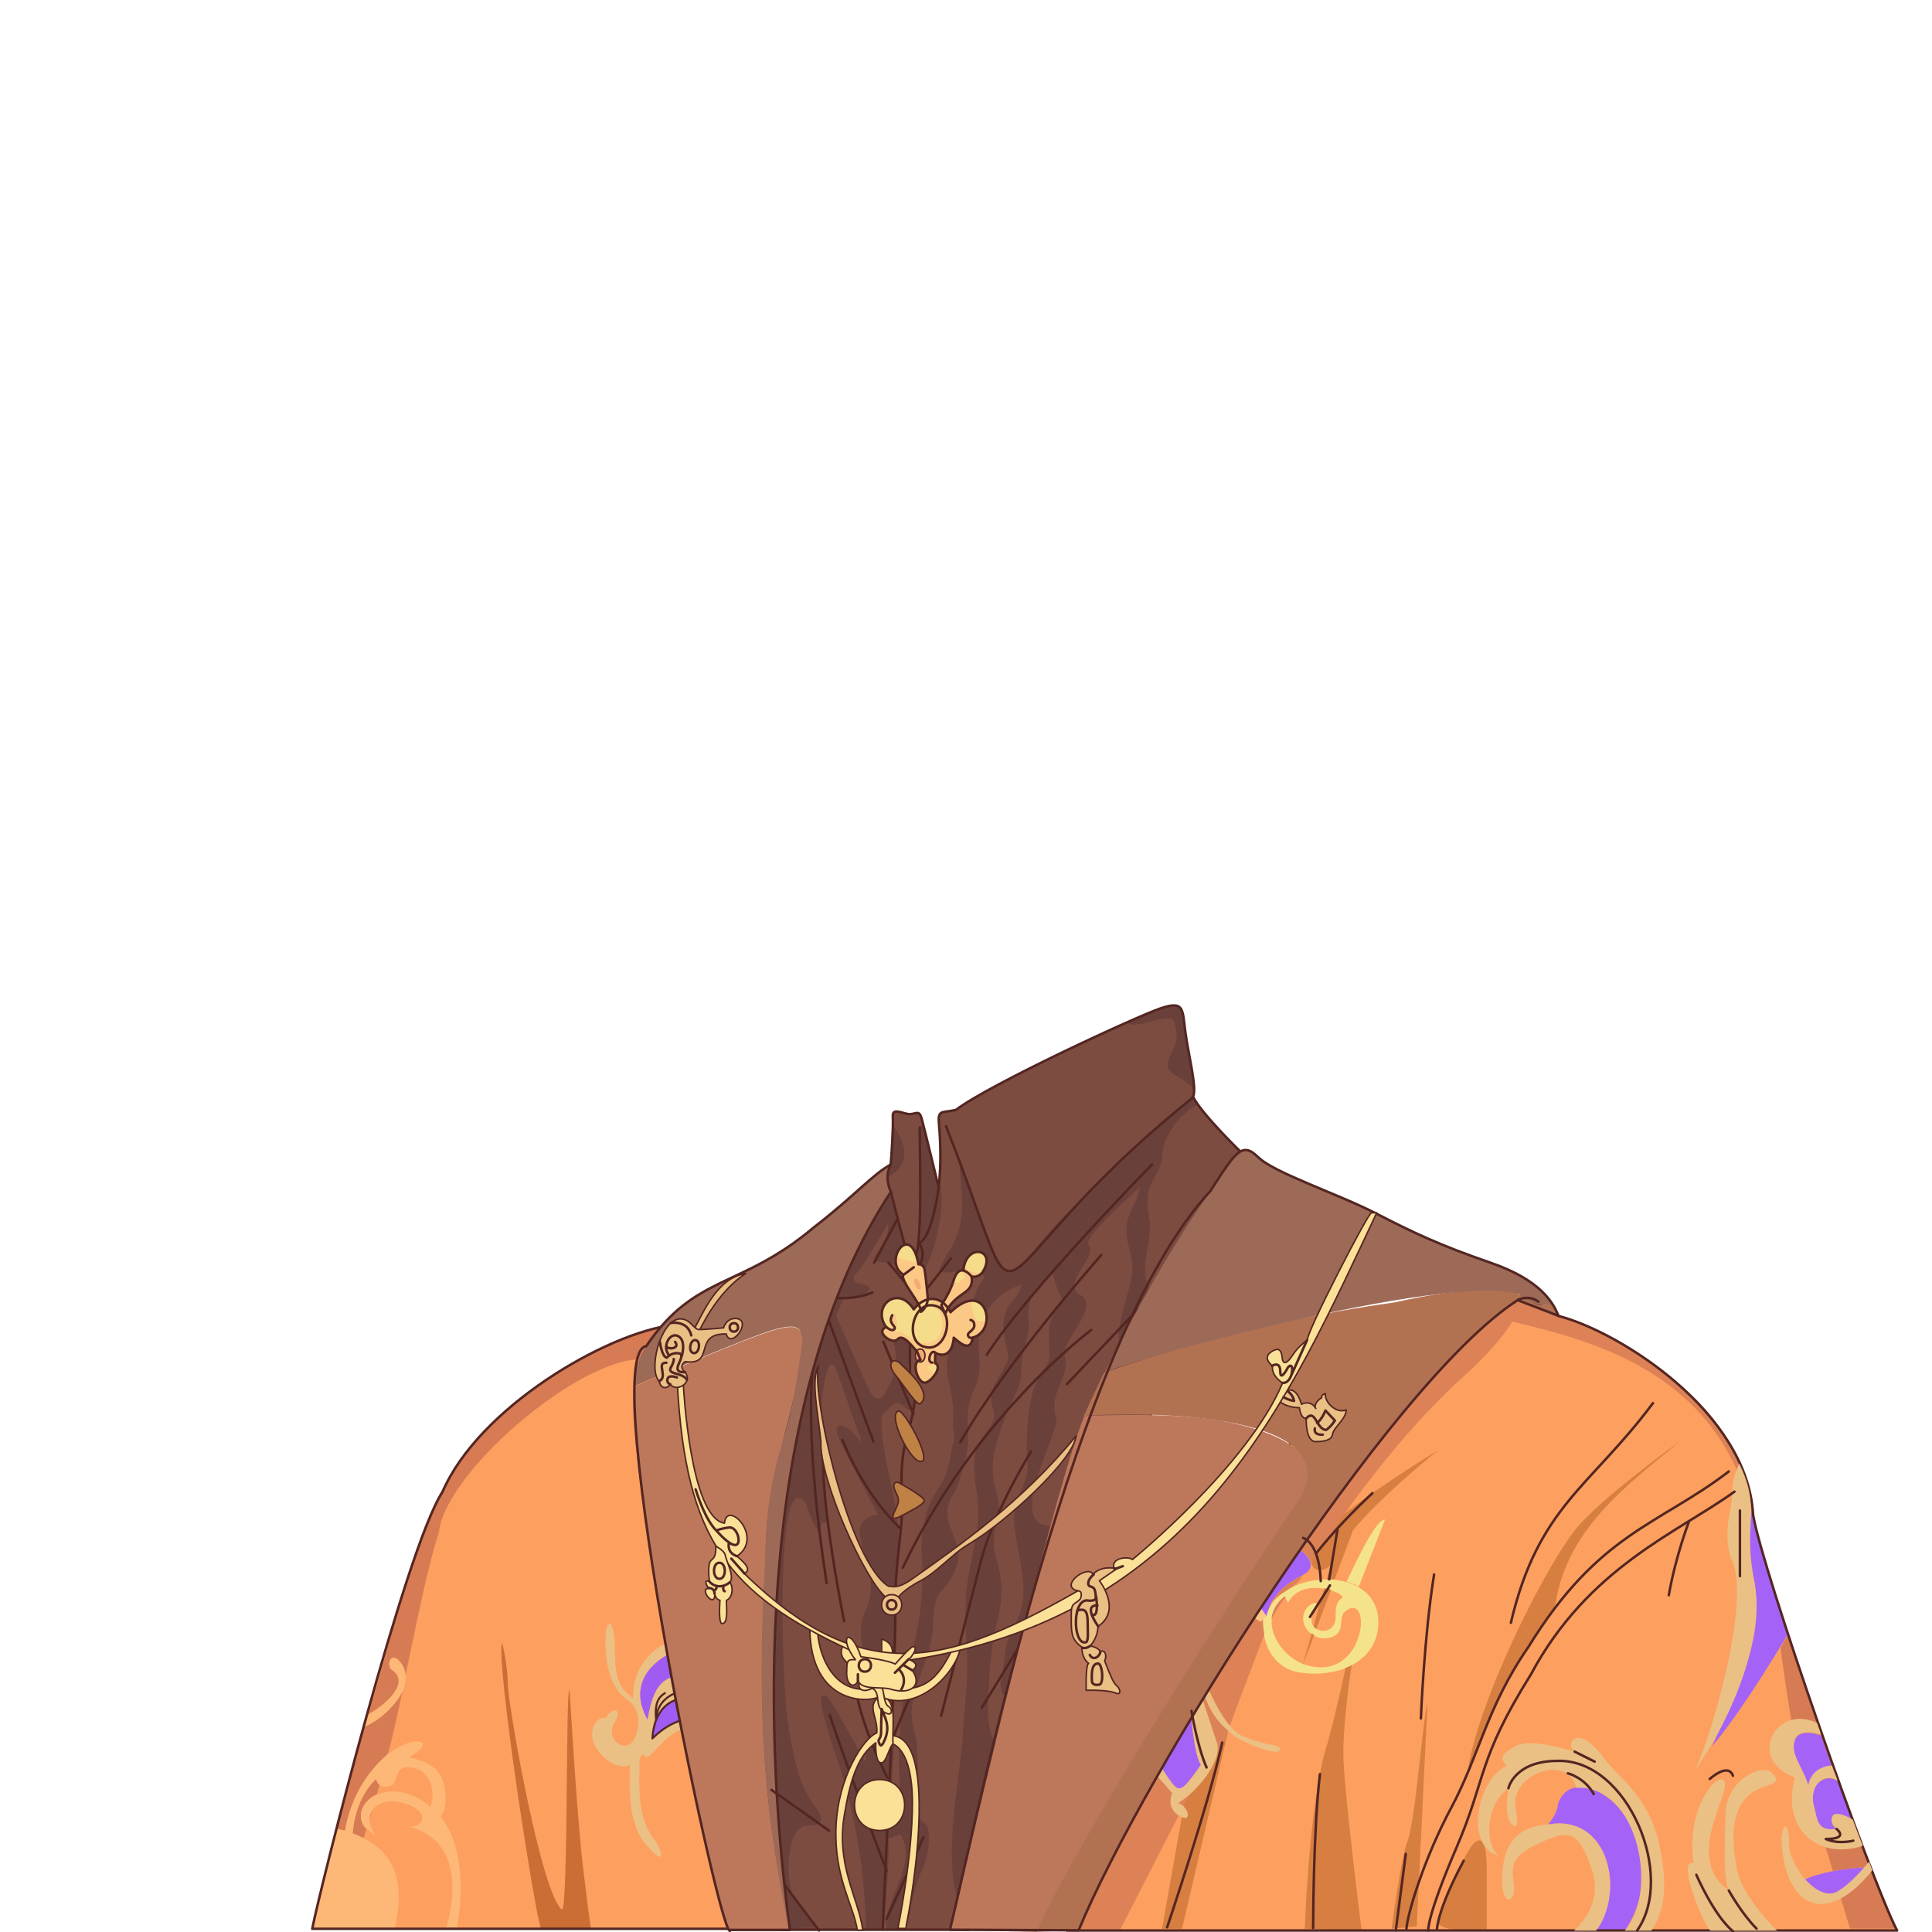 <svg xmlns="http://www.w3.org/2000/svg" xml:space="preserve" id="图层_1" x="0" y="0" style="enable-background:new 0 0 1024 1024" version="1.1" viewBox="0 0 1024 1024"><style>.st1{fill:#6a403a}.st2{fill:none;stroke:#532622;stroke-width:1.325;stroke-linecap:round;stroke-linejoin:round;stroke-miterlimit:10}.st3{fill:#fda05f}.st5{fill:#d77b54}.st6{fill:#f5e38c}.st7{fill:#a463f6}.st8{fill:#d77e41}.st9{fill:#dd8257}.st10{fill:#fcc885}.st11{fill:#fdb877}.st13{fill:#ebc085}.st17{fill:#bd785c}.st19{fill:#9e6a58}.st20,.st21{fill:#ebc085;stroke:#532622;stroke-width:.795;stroke-linecap:round;stroke-linejoin:round;stroke-miterlimit:10}.st21{fill:#fbe197}.st22{fill:#f5dc8a}.st25{fill:#c08145;stroke:#532622;stroke-width:.795;stroke-linecap:round;stroke-linejoin:round;stroke-miterlimit:10}</style><path d="M497.5 629.3s-7.7-31.7-9-36.4c-1.3-4.6-2.7-2.6-6-2.4-3.3.3-9.7-4-9.3 1.3.4 5.3-.9 23.8-1.1 25.1-20.8 26.4-55.3 91.8-73.7 175.2-6.4 83.9-24.7 193.9 16.1 230.7h99.2l145.1-411.1s-21.6-20.8-26.5-30.4c2.3-4-2.3-21.6-4-34-1.7-12.4-.4-17.2-13.3-12.8-12.9 4.4-90.3 40.1-108.4 53.8-7.6 1.7-9.7-.4-8.9 7.9.8 8.5 1.2 22-.2 33.1z" style="fill:#7d4c41"/><path d="M467.3 625.5c14.7-5.9 15-17 6-29-.1 7.5-.9 19.6-1.2 20.6-1.7 2-3.7 4.6-5.7 7.4.4.3.6.7.9 1z" class="st1"/><path d="M523.7 901.8c1.1-19.6 1.3-27.5 4.6-41s3.3-21.8.4-32.4c-2.9-10.6-2.4-13.9 0-21.8 4.4-17.1-9.7-18.5 2.7-51.7 5.3-15.2 10-18.3 10-28.8 0-10.6 4-15.6 4-24.2-2.4-14.6 5.2-20.9 12.7-26.5 0 0 1.7 7.7 4.4 11.9s-6.6 6-6.6 19.8c0 13.9 2.4 11-4.4 21.6-6.8 10.6-7.3 28.4-7.3 39.4s2 9.7-2.7 21.6c-12.8 21.4 11 48.4-4.4 72.5-6 11.6-4.4 21.6-6.4 27.8-2 6.2 4 12.3 4 12.3l23.9-93.6c-29.2 1.9 6.5-53.8.7-58.6-1.7-8.6 2-14.5 3.3-18.3 1.3-3.7 2.7-5.3 2-11.6-3.5-9.6 18.6-26 8.6-33.5-11.9-6.3 8.8-20.2 4-26.8-4.5-4 27.6-30.2 26.9-31.1 0 0 0 4.4-4.4 12.3-8.2 18.1 5.2 21.9-1.5 42.3-3.5 12.8-8.4 28.4-2.7 30.2 12.3-19.2 15.3-28.4 15.3-28.4-8.5-11.7-.2-24.9-1.3-37.4-4-21.9 2.2-18.3 6.6-33.2-1-7.1 5.1-22.1 18.7-29.2-1.1-1.6-2-3-2.7-4.2 2.3-4-2.3-21.6-4-34-1.7-12.4-.4-17.2-13.3-12.8-2.9 1.1-9.4 3.7-17.8 7.4 6.3 5.4 26.2-8.8 25.8 2.2 4.7 12.9-11.9 19.4 1.1 26.6 5.4 3.3 13 6.6 5.7 13-7.3 6.3-52.2 46.7-71.7 67.5-17.9 20.9-19 22.5-21.6 23.1-2.7.7-5.7.4-8.4-7.7s-19.2-50.7-19.2-50.7c-.2 16.2 5.8 30.7-7 49.3-3.3 6.6-7 10.6 3.7 9 10.7-1.6 18.6.4 15.3 4.6-3.3 4.2-4 9.3-8.4 16.5-4.4 7.3-13 20.9-9.7 35.7 3.3 14.8 2.7 18.9 2.4 24.2-.3 5.3 2.4 4-.4 11.9-3.9 29.1-13.9 17.7-16.3 53.3 3.5 50-11.4 56.3-11.9 113.2 1.1 23.8.1 25.7-4.1 16.9 0 0 1.7-21.8 1.7-28.8-1.7-13.4 1.2-89.6 2.4-104.2.5-7.8-2.7-24.5-5-34.8-2.4-10.3-6-31.5-3.3-33.5s6-6.6 8.6-5.3c2.7 1.3 6.5 7 7.3.7.8-6.3.4-5.3-2-9.9s1.3-22.2 1.3-29.1c0-6.9-5.7-3.7-8.4-2.4-5.5 6.1 6.2 16.2-5 33.7-2.4 6.2-5.7 5.3-8 2s-18.6-41.3-18.6-41.3l3.7-9.3s6.6 0 9.7-1.1c3.1-1.1 6.4-5.3 2-6-4.4-.7-8.4-2.4-4.6-6.3s16.6-26.2 16.6-26.2c1.4 11.8-14.2 19.8-2.7 20.5 7.3.9 18.3 5.3 21 4.6 5.3-4.4 13.1-35.7 8.9-46.3 0 .5-.1 1.1-.1 1.7-.4-2.6-9.1-35.3-9-35-1.8 6-.8 55.5-.7 58.6 0 5-2.7 13.9-5.7 13.9-3.1 0-8.6-34.8-11-37-69.9 98.4-64 209.2-65.8 333.3 0 39 11.3 59.3 11.3 59.3l15.7-.7s-10-13.2-11.9-16.5c-3.9-5.1-5.5-38.9 8.6-37.4 4 0 9-2 3.3-9.3-5.7-7.3-11-17.2-15-46-3.2-17.5-7.2-142.2 10-114.4 2 8.3 7 14.9 7 14.9s-.4-9.3 4.6-4.6c-3.1-28.8-2.4-34.4-2.4-34.4s-2.7-18.9-1.1-32.4 4.4-24.2 7.7-14.9 13.7 38.8 13.7 38.8-6.6-9.7-11.7-9.7c-5 0 .4 9.7 6.4 21.2s13.3 25.8 13.3 25.8c-23.3 5.2 5.2 27.9-6.6 51.6-9.7 19.4 15.8 52.1 5.3 66.5-5.3 4.4-6.6 5-5 10.3 3.9 14.2-19.3-35.5-21.6-32.1-4-.7-2 6.3 4.4 27.5 12.1 33.4 16.9 67 17.4 96.7h8.4c2.2-3.8 4.7-50.2 3.2-48.4l6.6-2.4c10.3 16.3-10.2 35.5-7.2 50.8 1.2-.1 9.6.5 10.2-.9 0 0 4.4-22.1 8.6-31.3 4.2-9.3 4.6-20.9 2-23.8-2.7-2.9-4-1.7-4-9.9 0-8.2 0-31.5-1.7-38.1-6.9-19.8 7.3-33.9 9.3-55 .3-9 .7-15.2 3.3-19.2 25.1-27-6-34.6 8.4-54 2.1-4.4 7-18.9 7-26.8s-1.7-17.2 3.1-27.5 2.7-16.3 2.4-22.9c.4-17.3 8.2-27.5 22.6-32.8 0 0 0 3.7-4.4 8.6-4.4 4.9-6.4 11.2-4 21.8 2.4 10.6 2.4 7.9-2 16.3-13.2 19.3 2.4 17.8-7 29.8-5.4 7.3-9.3 12.3-6.6 30.4 2.7 18.1.7 22.5-1.1 33.1-1.7 10.6-5.7 20.5-4 46.7 1.7 26.2-1.1 34.4-2 55.3-2.7 27.3-11 68.6-.3 89l19.9-86c-.3.1-6.9-4.5-6-24.1z" class="st1"/><path d="M501.4 596.9c48.4 122.9 7.6 83.8 131-15.3" class="st2"/><path d="M497.5 629.3s-7.7-31.7-9-36.4c-1.3-4.6-2.7-2.6-6-2.4-3.3.3-9.7-4-9.3 1.3.4 5.3-.9 23.8-1.1 25.1-20.8 26.4-55.3 91.8-73.7 175.2-6.4 83.9-24.7 193.9 16.1 230.7h99.2l145.1-411.1s-21.6-20.8-26.5-30.4c2.3-4-2.3-21.6-4-34-1.7-12.4-.4-17.2-13.3-12.8-12.9 4.4-90.3 40.1-108.4 53.8-7.6 1.7-9.7-.4-8.9 7.9.8 8.5 1.2 22-.2 33.1z" class="st2"/><path d="M462.4 685s-7 3.6-19 3M470.9 669.2l17.2 20.7M475.6 646.3l-12.3 22.9M489.8 685l14.2-18M497.5 629.3s-3.2 26.6-10.4 29.6c0 0 5.3 6.6-1.7 14.5" class="st2"/><path d="M484.9 666.1c4.7-4.2 2-70.9 2.7-68.4M472.2 631.7s4.4 18.1 8 30.4M482.3 729.6v-22.1M484.1 749.4l-15.9-38.3M438.5 697.9l24.4 66.1M477 809.9s-18.2-16.3-30.5-46.7M430.5 728.3s-4 34.8 7.6 110.7M447.4 859.2s-12.9-63.1-11-92.2M473.9 919.6l8.9-21.6M470.3 942.1s-11.5-22.1-15.9-42.3M469.9 1017s14.2-30.8 19.5-43.2M415.1 998.1l19 25.1M469.9 991.5s-20.8-54.2-30.1-82.4" class="st2"/><path d="M484.9 738.5s.9 5.3-4 22.1-2.4 32-2.9 42.7c-.5 10.7-3.3 28.3-3.3 40.6-.2 48.6-5 133.3-6.8 178.5M543.9 866.7l-23.5 38.4M546.5 769.3s-19.9 32.1-26.5 57.8c-6.6 25.7-21.2 82.4-21.2 82.4M565.5 733.6l38.1-40.1" class="st2"/><path d="M826.1 697.5c33 8.6 100.2 51.5 103.1 105.5 4.9 29.4 62.3 193.6 76.3 220.2h-440c11.5-35.8 136.6-411.7 260.6-325.7z" class="st3"/><path d="m627.5 957.7.4-1.9-.8 1.5c.1.2.3.3.4.4z" style="fill:none"/><path d="M967.6 978.9c1.3 4.5 2.7 8.7 3.8 12.8 4.4-.8 10-1.6 16.6-2 .9-1.1 1.9-2.1 2.7-3-1.1-2.8-2.3-5.6-3.3-8.3-3.8 1.3-11.3 3-19.8.5zM975.7 1006.1c2.9 9.8 4.8 16.1 4.8 16.1h24.7c-1.3-3.3-6.5-15.6-12.7-31.1-4.2 5-10.3 11.2-16.8 15zM949.4 912c4.1-.9 8.9-.5 13.7 1.6-4.8-14.2-10.2-30.9-15.3-47.2-1.1 1.9-2.5 4.1-4.1 6.9 1 7.6 3.1 22.8 5.7 38.7z" class="st5"/><path d="M734.1 805.4c-5.6 0-17.9 28.1-20.4 32.9 2.3.7 4.5 1.5 6.5 2.6l13.9-35.5z" class="st6"/><path d="M730.5 861.5c2-33-53-30.4-59.3-4.8-.4-.3-.9-.7-1.3-.9-2.2 10.6 2.5 29 20.3 30.8 18.4 2.6 39.2-5.5 40.3-25.1zM690.7 882c-14.3-5.7-24-25.1-9.7-36 .1.4 1.5 3.1 1.7 3.6 0 0 3.6-8.9 15.9-7.9 4.2-.1 13.4 2.8 12.9 5.3 0 0-3.6.9-3.6 8.3 1.4 14.7-19.6 10-10.6-2.9 3.6-5.3-6.6-2.6-6.6 5.3s9.1 12.9 15.9 9.7c6.6-3 2.3-9.3 6.2-13.2 15.2-12.5 11.4 39.5-22.1 27.8z" class="st6"/><path d="M689.3 835.4c12-5.3.8-14-3.1-15.5-24.3 11.5-22.6 31.3-22.6 31.3-.3-.2 3.1 2.1 7.6 5.3 2.3-9 7.1-15 18.1-21.1zM625.6 948.2c2.4-.7 8.2-8.9 10.9-12.8-4-6.4-5.4-29-5.2-28.6l2-3.8c-.4-2.5-.7-4.1-.7-4.1l-18.3 35.8c2.2 3.5 8.8 14.3 11.3 13.5zM612.4 938.6s.1.1.3.4l.3-1.5-.6 1.1z" class="st7"/><path d="M629 949.3c5.3-3.3 7.1-7.2 8.6-12.4-.3-.4-.7-.8-.9-1.3-11.7 16.8-11.6 16.5-22.2-.7-.5.9-1.6 3.1-1.6 4.1 1.2 1.7 6.2 8.5 8.6 11.5 1.1 1.8 4.4.8 7.5-1.2zM634.5 929.7c.7 2.6 1.5 4.5 2.1 5.7.9-1.3 1.5-2.1 1.5-2.1h.1c-.4-8.7-3.8-20.5-4.9-30.2l-2 3.8c.2-.1.6 13.1 3.2 22.8z" class="st7"/><path d="M780.9 977.3c-3.6 3.6-16.9 30.4-18.6 42.3 5 4.9 19.5 3.4 25.7 3.6v-30.8c.1-19.3-3.5-18.5-7.1-15.1zM837.6 807.6c-16.3 17.6-54.4 93.5-59.7 131.3 18.6-47.2 28.8-63.5 46.1-85.6 5-42.6 39-66.4 66.4-89.4-.1.1-36.5 26.1-52.8 43.7zM745.6 976.9c-3.6 11.5-8 45.4-8 45.4l13.3-1.3 5.7-118.1c-2.3 6-6.7 66-11 74zM716.4 882.6c-1.1.5-2.1 1.1-3.3 1.5-.9 4.6-4.9 23.1-9.6 40.3-8.1 23.4-11.5 82.7-11.9 97.9l30.1.9s-9.7-76.3-9.7-93.9c-.1-17.6 4.3-46.4 4.4-46.7zM712.3 802.5c-9 6-20.6 20.7-17.4 25.7 1.9 6.8 8.7 3.5 10.4 1.3l-2.1 7.5c1.4 0 2.8 0 4.2.1l9.8-26.2c16.3-19.4 45.1-42.3 45.1-42.3s-31.5 19.2-50 33.9zM697.7 863.3l7.8-20.8c-1.1-.3-2.3-.5-3.6-.7l-5.7 20.1c.4.6.8 1.1 1.5 1.4zM695.2 865.7l-4.5 16.1h.1l5.8-15.3c-.6-.2-1-.4-1.4-.8zM644.6 922.6c-2.3 2.4-4.4 5.3-6.4 8.5-.2 7.4-2.4 13.8-9.3 18.1-1.7 9.3-11.2 62.8-13 73.1h10.6l24.3-104.1c-2.1.8-4.1 2.2-6.2 4.4z" class="st8"/><path d="M638.1 933.3s-.5.9-1.5 2.1c.3.5.7 1.1.9 1.3.3-1 .6-2.2.6-3.4z" class="st7"/><path d="M674.2 848.9c4.6-5.3 13-7.3 16.3-14-8.1 3.8-13.9 9.6-16.3 14zM673.9 858.1c1.9-3.3 4.2-7.4 7.3-11.5l-.2-.6c-4.5 3.6-6.7 7.8-7.1 12.1z" class="st9"/><path d="M921.8 775.9c-16.9-45.7-79.7-74.1-95.7-78.4-24.8-20.9-57.3-12.8-88.5 9.5-31.3 57.3-147.1 233-172 316.2h27.9c4.9-9.5 33.4-65.3 37.7-73.5 3.4-5.2 9.9-15.2 13.1-20.4 2.8-1.4 5.2-7.1 6.6-12 5-13.7 17.1-45.6 19.2-50.9-1-7-1.1-8.5-.1-10.7l-6.2-4.4s-1.7-19.8 22.6-31.3c0 0 7.8 3.8 8.5 8.6 0-.1.1-.1.1-.3 19.8-30.7 47.5-68 78.2-96.5 21.6-18.9 28.3-31.3 28.3-31.3 47.2 10.9 107.3 28.8 126.2 98.8 1.1-7.9-1.9-13.1-5.9-23.4zM637.6 936.8c-.6 5.8-10.1 17.7-16.3 13.6-2.4-3.3-7.4-10-8.9-11.9.3-1 19.3-37.7 20.3-39.7 1.2 6.9 3.3 21.7 4.9 27.8.8 3.6.9 6.9 0 10.2z" class="st9"/><path d="M973.4 969.4c-6 .8-8.5-.7-9.8-3.4 1.3 4.4 2.7 8.7 4 12.8 8.6 2.5 16.1.8 19.8-.5-1.9-4.5-3.7-9.3-5.4-13.9-2.5-1.5-5.8-3-8.4-3-4.6 0-3.3 6.7-.2 8zM949.4 912c.5 3.6 1.2 7.3 1.7 10.8 1.4-5.1 8-5.1 14.1-3.2-.7-2-1.3-4.1-2.1-6.2-4.8-2-9.7-2.3-13.7-1.4zM958.4 946.5c-1.3-3.7-2.5-6.6-3.6-9 2.4 7.5 4.9 15.6 7.3 23.7-3.8-9.6.3-22.9 11.7-17.2-1.1-2.8-2.1-5.4-3.1-8.1-3.7.3-10.7 2.1-12.3 10.6z" class="st5"/><path d="M951.4 922.3c-3.1 7.3 4.7 15.3 7 24.3 1.6-8.5 8.6-10.3 12.5-10.6-1.9-4.9-3.6-9.9-5.7-16.1-5.9-2.1-12.2-2.2-13.8 2.4zM967.3 942.9c-7.8 2.7-7.3 10.7-5 18.3 1.3 6.1 2.6 9.4 11.3 8.3-3.1-1.3-4.4-7.9 0-7.9 2.4 0 5.8 1.6 8.4 3-2.8-7-5.4-13.9-8-20.5-2.5-1.6-4.7-2-6.7-1.2zM971.7 1003.4c5.2-1.6 11.7-8.2 16.3-13.6-10.5.4-25 3.1-31.2 6.3 4.8 5.3 10.5 8.6 14.9 7.3z" class="st7"/><path d="M989.9 989.7c-1.7 5.4-7.7 12.2-14.5 15.2.1.4.3.8.4 1.3 6.5-3.8 12.5-9.9 16.7-14.8-.7-1.5-1.2-3-1.9-4.5-.8.9-1.6 2-2.7 3 .8-.2 1.3-.2 2-.2z" class="st5"/><path d="M975.4 1004.8c6.8-3 12.7-9.8 14.5-15.2-.7 0-1.2 0-1.9.1-9.5 11.1-19.4 20.7-31.2 6.4-1.3.7-2 1.1-2 1.1 5.5 10 13.4 10.8 20.6 7.6zM869.1 980.9c-5.9-29.5-36.5-44.7-43.4-24.7 0 2.4-1.6 6.6-5.2 10.8 33.4-5.8 40.4 37.5 25.5 56.2h15.3c2.7-4 13.1-20.5 7.8-42.3z" class="st7"/><path d="M851.3 987.5c-4.2-14.5-10.6-22.5-30.8-20.5-1.1 1.3-2.3 2.5-3.7 3.7 13.3-1.7 20.3-2.6 25.2 7.5 4.9 10.2 11.5 21.2 4.4 34-2.5 4.5-3.2 8.3-2.3 11h1.9c7.9-9.5 9.1-22.6 5.3-35.7zM929.6 837.1c5.7 29.9-6.6 54-22.2 88.6 14.5-17.6 29.8-42.1 40.2-59.5-10.2-33.2-17.5-56.2-19.1-66.5-1.2 8.5-2 21.3 1.1 37.4z" class="st7"/><path d="M826.1 697.5c33 8.6 100.2 51.5 103.1 105.5 4.9 29.4 62.3 193.6 76.3 220.2h-440c11.5-35.8 136.6-411.7 260.6-325.7z" class="st2"/><path d="m671.3 856.6-3.2 3-8-5.3 3.6-8.7z" class="st10"/><path d="M357.1 702.2c-35.7 4.2-103.4 43.9-122.6 88.6-19.4 29.5-65.1 211-69 231.5h222.2l15-38.4c-.1 0-30.6-195.7-45.6-281.7z" class="st3"/><path d="M205.4 906.8c-4.8 4.5-9 6.9-12.1 8.2-6 19.4-11.1 38.4-15.4 54.8 1.4-.7 1.5-.2 5 .5.7-4.5 3.7-19.7 14.9-32.7 2.9-4.1 7.5-5.7 8.4-10.2 2.3-8.7 4.8-19.8 7.3-31.9-1.5 3.8-4.3 7.6-8.1 11.3zM195.7 964.9c.5-1.9 1.2-4 1.9-6.2-1.4 1.6-2 3.7-1.9 6.2z" class="st5"/><path d="M199.8 950.9c.4-1.6.9-3.2 1.3-4.8-1.6-1.2-1.6-3.2-1.6-3.2s-10.9 8.5-12.6 28.7c1.9.7 3.7 1.6 5.8 2.6.3-.9.8-2.4 1.5-4.6-5.4-5.2-3-15 5.6-18.7zM284.5 735.3c-62.1 42.5-64.5 92.6-89.2 173.1 7.2-3.7 22.8-16 12.6-23.3-3.6-1.9-.9-11 4.4-4 1.7 2.2 2.5 4.8 2.5 7.5 6-28.3 12.2-59.6 17.8-76.3 3.8-34.2 81.9-98.7 112.4-91.3 6.1-5.8 10-11.6 12.3-16.8-.1-.8-.3-1.5-.4-2.2-14 .7-44 13-72.4 33.3z" class="st5"/><path d="M212.4 881.3c-5.3-7-8 2.2-4.4 4 10.2 7.1-5.4 19.6-12.6 23.3-.7 2.2-1.3 4.5-2.1 6.6 10.4-4.3 28.6-21.1 19.1-33.9zM197.8 937.6c-11.1 13-14.2 28.2-14.9 32.7 1.2.3 2.5.8 4 1.3 1.7-20.2 12.6-28.7 12.6-28.7-.2 2 2.7 5 6.2 4 6.2-.9 2.7-10.2 10.2-10.2 11.6-.5 15.6 12.7 12.2 20.9 1.9 1.6 3.7 3.3 5.3 5.2 4.1-4 3.5-16.9-.7-23-4.4-6.6-15.9-8.3-15.9-8.3 19.3-11.5-4.1-13.1-19 6.1z" class="st11"/><path d="M228.2 957.7c-25.2-21.2-49.9 4.2-29.3 14.7-8.1-11.3 1.5-20.5 14.6-16.8 12.3 3 13.7 11.5 4 12.8 26.8 7.1 24.2 36.8 18.8 53.8h5.7c4-18.8 4-51.1-13.8-64.5z" class="st11"/><path d="M183 970.3c-2.5-.7-4.1-.9-4.1-.9-.3.1-.5.3-.9.4-7.8 30.7-12.3 52.5-12.3 52.5h43.5c7.7-34.4-7-45.4-26.2-52z" class="st11"/><path d="M308.9 988.8c-3.1-26.1-7-93-7-93-2.2-4-.6 114.4-4 116.4-10.8-8.2-27.6-103.2-28.7-118.2 0-11.9-3.1-23.4-3.1-23.4-3.4 10.6 17.9 147.2 20.7 151.6h26.4c-1.1-7.1-2.5-18.6-4.3-33.4z" style="fill:#ca6e35"/><path d="M644.6 922.6c-2.3-7.1-8.4-25.5-8.4-25.5-1.2 2.4-3.7 7.4-4.9 9.7-.2-.4 1.2 22.2 5.2 28.6-12.6 18.4-12 15.2-22.8-1.7-.4 1.7-1 4.8-1.3 6.5l8.9 10.2s-3.5 7.3 3.3 11.8c.1 0 .1.1.3.1 7.5 4.7 5-5.1-.4-6.6 11.1-7 24.4-23.8 20.1-33.1.1.1.1.1 0 0zM659.3 920.4c-9.8-2.7-20.5-28.3-19.9-28.7-5-11.2-3.7 13.5 11.5 25.5 4.9 5.8 28.1 14.8 27.5 9.8.1-2.6-6.7-1.3-19.1-6.6zM929.6 837.1c-5.9-29 4.2-37.2-7.8-61.4-2 4.5-3.6 9.3-3.6 14.5 0 10.6-5.3 19.8-.9 35.3 12.2 22-12.2 100.4-19.1 113 20.4-28.8 37.8-71.7 31.4-101.4zM920.8 991.9c-11.6-57.5 31.3-39.3 18.1-52.5-5.3-4.9-23.9 4.4-24.3 21.6-.4 17.2-1.3 34.4 1.7 41-26.3-18.4 6-57.6-4-59-4.5 0-18.6 16.8-14.6 44.6-9.4-3.4 4.9 32.5 8.9 35.7h35.3c-3.7-3.7-17.6-17.7-21.1-31.4z" class="st13"/><path d="M951.4 942.1c-7.4 25.9 10.8 44.2 36 36.2-1.9-4.5-3.7-9.3-5.4-13.9-2.5-1.5-5.8-3-8.4-3-4.4 0-3.1 6.6 0 7.9-10.2 1.5-10.2-4.2-11.9-11.1-3.2-9.3 3-19.5 12.3-14.4-1.1-2.8-2.1-5.4-3.1-8.1-3.8.3-10.9 2.1-12.5 10.6-2.3-8.8-9.7-16.5-7.3-23.7 1.4-5.1 8-5.1 14.1-3.2-.7-2-1.3-4.1-2.1-6.2-22.1-10.4-37.6 19.6-11.7 28.9z" class="st13"/><path d="M990.7 986.7c-5 6-12.9 14.7-19 16.7-10.9 2.3-23.7-16-23.5-26.5 0-12.8-3.6-10.2-4-1.7 1.6 35.1 23.1 47.2 48.2 16.1-.6-1.6-1.2-3-1.7-4.6zM851.3 933.3c-6.6-8.9-12.9-14.2-16.9-11.5s0 6.6 0 6.6-22.6-7.5-30.9-3c-8.4 4.5-8.4 6.6-4.9 10.6-14.8 6.1-23.2 41.7-4.5 47.6-7.9-7.6-6-27.7 5.3-35.7-1.7 13.2 0 17.6 2.3 19.4 2.3 1.9 3.1 0 1.7-8.9-3.8-17.7 27.6-29.7 32.1-10.8 33-1.8 43.8 55.8 25.6 75.7h14.1c6.4-9.3 9-21 4.8-43.2-5.2-27.4-22.1-38-28.7-46.8z" class="st13"/><path d="M820.5 967c-22 1.3-24.8 18.6-24.2 31.1 0 11.9 6.6 10.6 6.2 2.2-.4-8.3-4.4-14.9 11.5-22.5 15.9-7.5 22.2-9.7 29.6 12.8 5.6 16.5-4 27.8-9.4 32.7h11.7c15-18.7 8-62.1-25.4-56.3zM343.2 911.4c-13-23.1 10.6-34.4 10.6-34.4s.4.3 1.2.7c-1.3-4-2.1-6.6-2.1-6.6s-17.7 7-17.3 29.1c-5.7-4.4-9.7-7.9-9.7-25.5s-5-17.9-5-5 2.7 25.1 11.9 31.5c9.3 6.3 5.3 20.9.7 23.5-4.6 2.6-12.6-3.7-7.7-11.9 4.9-8.2-2.4-7.7-4.6-2-5-2-11 7.7-4.6 16.5 4.5 6.3 11.1 10.6 17.3 8.2-.6 16.1-.6 34.5 11.3 45.1 5.6 6.6 7 3.3 2.4-4.4-10.5-12.5-8.7-30.4-8.6-44.3.7-.8 1.3-1.7 2-2.6 2 8.7 10.2-13 25.9-14-1.9-6.5-5.3-17.6-8.4-27.1-8.3 1.7-12.9 8-15.3 23.2z" class="st13"/><path d="M343.2 911.4c2.9-17 7.6-22.9 18.6-23.5-1.9-6.7-5-9.3-8-10.8 0 0-23.5 11.2-10.6 34.3z" style="fill:#a05cf2"/><path d="M357.1 702.2c-35.7 4.2-103.4 43.9-122.6 88.6-19.4 29.5-65.1 211-69 231.5h222.2l15-38.4c-.1 0-30.6-195.7-45.6-281.7z" class="st2"/><path d="M357.5 897.6s-9.7 3.3-9.7 14.3c-1.1-9.9 1.7-12.6 4.6-14.5" style="fill:none;stroke:#532622;stroke-width:1.06;stroke-linecap:round;stroke-linejoin:round;stroke-miterlimit:10"/><path d="M358.8 900.9s-11.9 2-13 20.5c8.6-8.6 16.6-9.9 16.6-9.9l-3.6-10.6z" style="fill:#a05cf2;stroke:#532622;stroke-width:1.06;stroke-linecap:round;stroke-linejoin:round;stroke-miterlimit:10"/><path d="M646.9 753c-23.9-4.2-59.5-3-72.2-2.5-19.1 47.4-69.2 267.9-71.1 272.3l45.8 1.2c28.8-62.4 124.5-208.2 140-230 16.4-23-12.8-35.7-42.5-41z" class="st17"/><path d="M818.1 691.6c-6.6.4-11-3.6-12.9-5.7-1.9-2.1-23.5-5.3-66 4.4-79.6 11-141.1 32.7-154.1 37.4-3.8 7.9-7.4 15.6-10.6 22.7 21.3-1.7 140.9-4.5 114.7 43.5-15.7 21.8-111.2 167.6-140 230l22.6-.9c33.4-81.2 164.4-290.2 232.7-334l21.6 8.3c-.7-1.7-1.6-3.7-3.1-6.1-1.5.3-3.2.3-4.9.4z" style="fill:#b27252"/><path d="M805.4 685.9c1.8 3.9 11.4 7 17.8 5.3-4.2-6.6-13.1-15.2-33.2-22.1-26.9-9.3-40.8-15.9-60.8-26.2-20-10.3-53.9-21.4-62.3-29.8-8.4-8.3-11.9-2.6-25.2 18.1-18.7 26.5-40.4 63.9-56.3 96.4 4.6-4.4 180.4-53.5 220-41.7z" class="st19"/><path d="M789.8 669.2c-26.9-9.3-40.8-15.9-60.8-26.2-20-10.3-53.9-21.4-62.3-29.8-8.4-8.3-11.9-2.6-25.2 18.1-72.6 78.1-121.8 324.6-138 391.5l68.2.3c33.4-81.2 164.4-290.1 232.7-334l21.6 8.3c-2.6-6.6-9.2-19-36.2-28.2z" class="st2"/><path d="M405.8 824.8c-.5-43 15.7-72.8 19-109.2 2.3-14-3.1-14.9-21.6-8.3-16.2 5.7-56.7 23.1-67 27.6-7.5 29.8 47.1 302.7 51.1 288.3h31.5c-16.8-74.4-16.7-131.4-13-198.4z" class="st17"/><path d="M472.2 617.2c-9.7 5.3-18.6 16.3-40.8 33.5-39.3 32.8-62.6 24.5-88.9 63-3.8 5.2-5.8 11.2-6.4 21 10.4-4.5 50.8-21.8 67-27.6 18.6-6.6 23.9-5.7 21.6 8.3-2.3 14-3.6 28.7-9.3 46.7-5.7 18-9.3 36.1-9.7 62.6-3.9 67.1-3.3 121.9 12.2 196.9-15-120-14.4-285.5 54.2-389.9-3.9-8.8.1-14.5.1-14.5z" class="st19"/><path d="M472.2 617.2s-4 5.7 0 14.5c-69.6 105.4-69.1 277.3-53.5 391.2h-31.5c-3.5 15.2-71.6-305.5-44.7-309.4 26.1-38.5 49.8-30.1 88.9-63 22.1-17.1 31-28 40.8-33.3z" class="st2"/><path d="M678.7 743.2s3.6 2.9 10 2.9c.9 6.3 3.6 5.7 3.6 5.7s-.4 12.3 5 12.3 8.6-1.1 9-4c.5-3.5 7.2-8 7.2-12.8-5 2.1-11.5-3.8-11-8.6 0 0-2.4.4-2 2.2-2 .9-4.4 4-3.1 5.6-2-3.6-5.6-3.3-7.6-2.2-3.2-11.2-9.6-8.6-11.1-1.1z" class="st20"/><path d="M473 924.3s10.6 2.2 10.6 31.3-7.7 66.5-7.7 66.5h4c.7-.3 20.6-103.9-8.5-102.2-1.9.1 1.6 4.4 1.6 4.4z" class="st21"/><path d="M466.4 899.1c-7.7 4.8-.8 11.2-1.7 19.4-7 2.6-20.6 23.4-21.6 49.9-1.1 26.5 9.3 41.3 11.3 54.6h2.9c-2.2-17.1-15.1-35.3-9.3-63.6 3.7-22 9.3-30.8 16.2-35.7-.1 1.2-.3 11.3 3.1 10.6 2.4 0 4.2-8.9 6-9.9-.5-11.6 2.6-24.5-6.9-25.3z" class="st21"/><path d="M433.4 865.2c.7 13 9.9 36.8 33.7 28.4 23.6 5.7 30.4-5.3 37.8-19.6l4.2-.7c-2.6 13.9-23.2 35.1-42.7 25.8-5.7 3.6-36.9 4.9-37.2-36.4 2.5-.8 4.2 2.5 4.2 2.5z" class="st21"/><path d="M456 889c-3.4 9.6 5.3 7.6 8.6 4l-8.6-4z" class="st21"/><path d="M465.6 892.9c3.8.5 1.9 10.1 5.7 11.8 2 1.6 1.3 4.4-.9 3.6-8.3-2.7-2.4-11-8.6-13.8 1.8-2.5 3.8-1.6 3.8-1.6zM447.1 871.8c-6.2 9.5 13.8 16.9 6.4 3.3-1.6-2.3-6.4-3.3-6.4-3.3zM467.3 878.6v-9.9c7.5 2.6 5.5 7.9 5.7 13.2l-5.7-3.3z" class="st21"/><path d="M362.2 734.2s3.6 70.5 21.8 73.1c1.2-12.8 21.3 7.5 6.6 17.5 5.3 4.6 7.3 7 4 9.3 69.9 68.1 117.8 43.8 196.2-2.2-3-6.3 7.3-7.2 9.4-5.3 0 0 61.1-49.6 79.6-93.6-5-3.3-5.7-7-5.3-9-5.3-4.4-2-7 .7-8.3 2.7-1.3 4 0 4.4 4 .4 4 2.7 3 5.7-1.7 3.1-4.8 7.7-7.7 7.7-7.7-1.6-2.2 33.7-70.6 34-67.5h2.7c-46.8 99.1-95.5 215.5-250.6 237.5-2 1.3-3 3-6 3-2.9 0-17.7-3.7-17.7-3.7l-4-4.6c-66-30.3-87.8-59.4-92.4-141.3l3.2.5z" class="st21"/><path d="M395.3 675s-14.1 7.8-25.2 31.5l-2.4-1.7c5-8.7 12.2-27.6 27.6-29.8z" class="st20"/><path d="M363.1 721.7s-3.3 2-.7 4.9c5.7 5.2-2.8 11.7-7.2 7.3-2.9 3.3-5.6.7-5.7-1.7-6.1-5.8.3-31.5 10.2-33.1 6.2-.7 7.7 5.6 10.9 5.6s12.9-.9 12.9-.9 1.3-5 6.4-5c9.4.6-2.5 16.9-5 8.2-18-.3-5.4 16.9-21.8 14.7z" class="st20"/><path d="M379.4 819.5s4 2 4.9 4.4c.6 3.7 5.3 11.8 2.5 14.8 1.7 1.6 2 7.7-1.7 9.5-.5 1 1.5 12.5-2.4 12.3-2.1 0-1.1-12.3-1.1-12.3s-2.3-.4-2.7-3.3c-.1 8.2-8.6-3.2-3.3-3-2-3-2-4.6.4-3.7-1.8-17 3.6-7.1 3.4-18.7z" class="st21"/><path d="m592.3 831.2-9.6 6.6s12.2 15.6-.7 24.2c-.4 6.9-4.2 10.3-4.2 10.3s4.4.9 5.3 3c2.7-1.1 3.7 2.2 2.4 5 2.9 7.7 4.9 12.2 6.4 13.2 1.5 1.1 2.9 4.9-.3 4-3.6-1.8-13.6-1.7-15.9-1.6 0-.2-.4-13.5 1.3-14.3 0 0-3.6-2.2-3.6-8.6-4.6-3.3-5.6-6.3-5.6-13 0-6.6-.3-8.9 2-10.3 2.3-1.5 3.3-2.2 3.3-4.4 0-2.1-.9-2-2.9-2.4-8.1-3 6.3-13.6 9-8.6 5.2-4.5 9.8-3.1 13.1-3.1z" class="st20"/><path d="M456.3 878.1c-5.6-16.7-12.4-10.6-2.9 1.6-4-.3-4.6.4-4.6 5.6-.6 7.5 3.5 10.2 6 5.7 2.6 5.3 12.9 2.5 18.3 4.6 10.4 2.6 15.7-2.8 10.4-10.3 0 0 5.3-3-1.7-5.7 4-4.9 3.7-6.3 2.4-6.9-1.3-.5-9.7 9.3-9.7 9.3s-3-2-18.2-3.9z" class="st21"/><path d="M433.8 723.9C430 740.2 450.2 828 471 840.8c2.7 0 4.2 1.3 11-2.9 27.5-19.4 59.9-42 88.3-76.8-.9 12.3-37.1 45.8-57.1 57.5-8.4 4.9-16.3 14.5-25.2 19.2-8.9 4.6-11.5 8.2-13.5 10.6l-4.9-1.7c-11.3-9.4-35.5-63-34.5-82.7-1.8-16.9-5.3-32.4-1.3-40.1z" class="st20"/><path d="M472.6 845.2c7.1-.1 7.1 10.9 0 10.8-7.1.1-7.1-10.9 0-10.8z" class="st20"/><path d="M491.8 688.7s-1.1-12.3-1.7-15.6-3.3-3-3.3-3c-4.2-23.4-19.1-1.3-8.1 5.4-1.6 3.8 10 15.7 9.4 19.8 3.2-2.2 3.7-6.6 3.7-6.6zM498.9 691.8s4.6-6.7 6.4-12.7c1.7-6 4-5.8 5.3-5.8 1.4-14.9 18.2-11.3 10.1 1.1-2.7 3.3-5.7 2.1-5.7 2.1 1.4 10.3-8.6 7.4-14.1 20-1-3.1-2-4.7-2-4.7z" class="st22"/><path d="M490.2 673.3c-.7-3.3-3.3-3-3.3-3s0-.3-.1-.8c-4.6-.7-8.8-2.2-11.4-3.4-.8 3.3 1.1 10.1 3.6 9.8-1.6 3.7 9.5 15.1 9.3 19.4h.5c5.3-6 2.1-13 1.4-22zM520.5 674.3c-3.2 1.4-7.1-.7-9.7-3.3-.1.7-.3 1.3-.4 2.1-.4 0-.8 0-1.3.1.3.8.7 1.5 1.2 2 1.9 2.4 0 2.1-1.2 3.8-.5.8-2.5.9-4.2.9-1.9 5.7-6 11.6-6 11.6s.9 1.5 1.9 4c.3 0 .4.1.7.1 5.1-11.3 15-9.5 13.7-19.3-.1.1 2.7 1.3 5.3-2z" class="st10"/><path d="M485.2 677.7c1.7-.8 4 5.1 2.2 5.7-1.7.7-4-5.1-2.2-5.7z" style="fill:#f4ab75"/><path d="M484.3 694c5.9-7.7 14.9-7.6 19.5 1.5 18.9-18.3 25.7 9.7 11.7 13.5-1 8.4-7.5 2.1-10 0 0 0-.4 12.4-9.8 8.1l-.1 5.4c4.6 1.9-2.9 11.1-5.8 10.3-3.5-.2-7.1-11.4-1.9-12l-2-4.8c-1-.3-7.2-9.9-10.2-6.1-2.8 3-12.2-4.1-6-6.5-8-11.1 6.3-22.8 14.6-9.4z" class="st22"/><path d="M522.5 701c-.8-.7-2-.8-2.9-.8-3.1 1-4.7-6.6-4.8-10.7-6 .7-11.1 6.1-11.1 6.1.2-.4-6.5-9.6-11.8-6.9 14.2 9 7 30.8-9.7 20.4-3.2-3.2-6.6-3.8-7.7-3 3.3-11.4-4.2-12.8-1.9-4.5 1.8 4.2-1.1 2.8-2.8 2-6.2 2.4 3.3 9.6 6.1 6.4 3-3.6 9.3 6 10.1 6.2.1.2 2 4.8 2 4.8s-3.5 1.1-2.8 4.4c1.6 7.3 5.2 11.2 10.6 3.3-2.5-3.3-7.7-4.5.5-5.3-.4-.4-.7-.5-.7-.5l.1-5.4c9.4 4.4 9.8-8.1 9.8-8.1s4 3.6 6.4 4.2c.9-.4 1.7-.8 2.5-1.2.8-1.3 1.1-3 1.1-3 1.3.2 7.3-3.4 7-8.4z" class="st10"/><path d="M487.7 715c3.4-.1 3.4 7 0 6.9-3.4.1-3.4-6.9 0-6.9z" style="fill:#f3aa74;stroke:#532622;stroke-width:.795;stroke-miterlimit:10"/><path d="M477.2 722.6c-4.4-3.7-7.3.5-2.7 6.1s11.9 17.2 13.4 15.2c7.1-6.5-9.3-19.3-10.7-21.3zM475.8 748c-5.2 2.7 6.9 27.6 12.5 26.6 6-.4-9.9-29.3-12.5-26.6zM477.2 786.3c-3.1-1.9-4.5.5-2.5 4.5s2 5-.1 9.3c-2.1 4.2-2.4 6.3 3.5 3.2 5.8-3.2 11.9-6.1 11.8-8.1-.2-2-12.7-8.9-12.7-8.9z" class="st25"/><path d="M466.2 943.2c17.7.1 17.7 26.9 0 27-17.7-.1-17.7-26.9 0-27z" class="st21"/><path d="M804.4 689s5.7-3 11 .9M610.6 617.2s-65.4 66.5-87.6 100.9M583.7 665.2s-50.8 57.3-74.7 99.2M578.4 704.9s-61.5 45.4-99.9 126M408.9 948.7s21.2 14.9 30.5 21.6M618.6 1021.5s22.2-65.7 29.2-97.9M757 1023.2s-.9-7 15-44 11-46.3 39.4-91.7c30.5-57 78.1-75.3 107.9-96.9M704.9 840.3 694.3 857M708.9 810.7l-4.4 26.4M700 838s0-18.9-9.3-22.9M631.5 906.8s3.1 18.9 8 30M831 939.9s8.9 2.2 13.7 11" class="st2"/><path d="M799.5 947.8s3.1-14.5 26.1-14.5c37.1-1 62.7 60.9 42.1 89.9M834.6 928.4l10.6 5.3M973.4 969.4s7 5.3-5.7 5.3c6.6 3 14.6.9 14.6.9M899.1 993.7s9.3 21.6 19.5 30M916.3 1002s6.8 12.3 14.7 20.2M906.2 942.9s9.7-8.9 12.3-1.7M922.2 835.4v-34.8M697.8 823.1s10.2-13.6 29.6-31.7M761.6 1022.8s0-10.2 14.2-36.6M895.1 806.7s-7 18.1-10.6 38.8" class="st2"/><path d="M916.3 779.9c-37 28.4-68.9 32.4-106.2 93-22 31.7-26.2 57.8-40.8 85-14.6 27.2-23.5 56.9-23.9 64.8M739.8 1023.2l5.3-40.6M696 1021.9s0-51.6 3.6-81.6M753.1 910.8s1.7-43.6 7-76.3M800.8 860.1c14.5-61.7 42-71.8 75.3-116.4M682.6 737.5s2.7 1.7 3.3 5c-3.1-.4-5.6-2-5.6-2M467.3 905.8s-.3 7.9-.3 12.2-2 3.3-1.1 5.7c.9 2.4 1.7 1.7 3.3-2.2 2.8-7.2-.5-11.6-1.9-15.7zM590.7 831.7l4.4-1.6M479 675.6l5.3-3.9M510.4 673.3s2.7.7 4.5 3.3M491.8 688.7s-1.1-12.3-1.7-15.6-3.3-3-3.3-3c-4.2-23.4-19.1-1.3-8.1 5.4-1.6 3.8 10 15.7 9.4 19.8 3.2-2.2 3.7-6.6 3.7-6.6z" class="st2"/><path d="M498.9 691.8s4.6-6.7 6.4-12.7c1.7-6 4-5.8 5.3-5.8 1.4-14.9 18.2-11.3 10.1 1.1-2.7 3.3-5.7 2.1-5.7 2.1 1.4 10.3-8.6 7.4-14.1 20-1-3.1-2-4.7-2-4.7z" class="st2"/><path d="M484.3 694c5.9-7.7 14.9-7.6 19.5 1.5 18.9-18.3 25.7 9.7 11.7 13.5-1 8.4-7.5 2.1-10 0 0 0-.4 12.4-9.8 8.1l-.1 5.4c4.6 1.9-2.9 11.1-5.8 10.3-3.5-.2-7.1-11.4-1.9-12l-2-4.8c-1-.3-7.2-9.9-10.2-6.1-2.8 3-12.2-4.1-6-6.5-8-11.1 6.3-22.8 14.6-9.4z" class="st2"/><path d="M495.2 692c11.7 2.2 7 24.7-4.6 22-11.7-2.2-7-24.7 4.6-22zM515.6 709s-1.9.7-2.5-1.1c-.7-1.7 3.2-2.6 3.3-5.3s-2-3-2-3M469.9 703.4s2.7 2.6 4.1 1.1c1.5-1.6-3.7-2.8-1.1-7.4M495.8 717c-2.4-2.5-4.9 5.2-1.7 5.2M472.6 848.1c3.3 0 3.3 5.1 0 5-3.3.1-3.3-5.1 0-5zM458.4 879.4c4.3-.1 4.3 6.7 0 6.6-4.3.1-4.3-6.6 0-6.6zM481.6 879.4l-7.3 7.2M476.3 884.7s5.3 4.2 1.3 11M483.5 885.3l-4.5-2.7M454.7 890.9v-3.5M579.7 834.5s-3.1 2.4-2.9 4.9c.1 2.5 3.1.4 3.7 4.4.7 4 .4 4.6-3.3 4.6-9.1-2.3-8.7 23.1-2 22.1 1.9-.1 1.3-4.6 1.3-10.2s-.9-8.3-5.6-6.6" class="st2"/><path d="M581 846.4s1.7 11.6-2.3 9.3" class="st2"/><path d="M581.7 850.9c-7.9-.3-.1 10.3.4 11.2M577.8 872.4s-2.3 1.7-4.2.9M583.2 875.5c-.3 2.6-3.9 5-5.6 1.6M581.8 881.7c-3.6.2-3.1 6.4-3.1 9 0 2 1.7 2.6 3.7 2.2 2.9.4 2-11.7-.6-11.2zM381.3 828.3c3.8-.1 3.8 8.6 0 8.5-3.8 0-3.8-8.6 0-8.5zM386.7 838.7c-3.2 2.8-8.1 2.9-10.9-.7M375.4 841.7s3.3-.4 3.3 3M383.4 841s-.4 2 .7 2.4" class="st2"/><path d="M378.7 842.9s1.1-.3 1.1-2M389 701.3c2.9 0 2.9 4.5 0 4.5-3 0-3-4.6 0-4.5z" class="st2"/><path d="M365.9 713.4c.7-4.6 5.2-3.9 4.5.7-.7 4.6-5.3 3.8-4.5-.7z" style="fill:none;stroke:#532622;stroke-width:1.325;stroke-linecap:round;stroke-linejoin:round;stroke-miterlimit:10"/><path d="M355.4 733.8s-2.3-.7-1.6-3c.7-2.4 5-.7 5-.7M349.5 732c4.7-2.4-2-9.9 3.7-9.7M349.8 711.3s.9 7.7 3.6 8.3c2.4-2.6 5.3-2.6 6.9-2.2 3.7 1.8-6.4 10.2 2.8 9.9" class="st2"/><path d="M357.1 720.3s.3.9-1.1 3.7c-3.5 5 5.5 3 8.1 7.3M361.4 718.6s2.3-7.7-1.6-10.2c-3.9-2.5-6.9 2.9-6.6 5 .3 2.1 7.6 1.6 4.6-2.2" class="st2"/><path d="M353.1 713.5s-.4 2.9 1.7 4.9M355.5 701.2s8.9-1.7 10.9 6.6M379.7 811.2s6.4 7.7 10 7.7c3.6 0 1.3-9.9-3.3-9.3s-6.7 1.6-6.7 1.6zM379.7 811.2s-5.3-4-11-21.8M390.7 824.8s-5.3-1.1-4.4-7M394.7 834.1l-7.1-8M679.7 732.9c5.8.8 6.7-12.6 2.9-8.1-1.3 2.6-4 6.6-4 2.4 0-4.2-2-4.6-4.4-3.3M692.7 710.4l-8.4 18.8M692.3 751.8c5-5.5 5.3 5.9 10.6 6.1 2.9-2 4.6-5 4.6-5l-5-5.3s-1.6 4.4-4.4 6.6M696.9 757.1s-1.1 3.6 4.2 3.3" class="st2"/></svg>